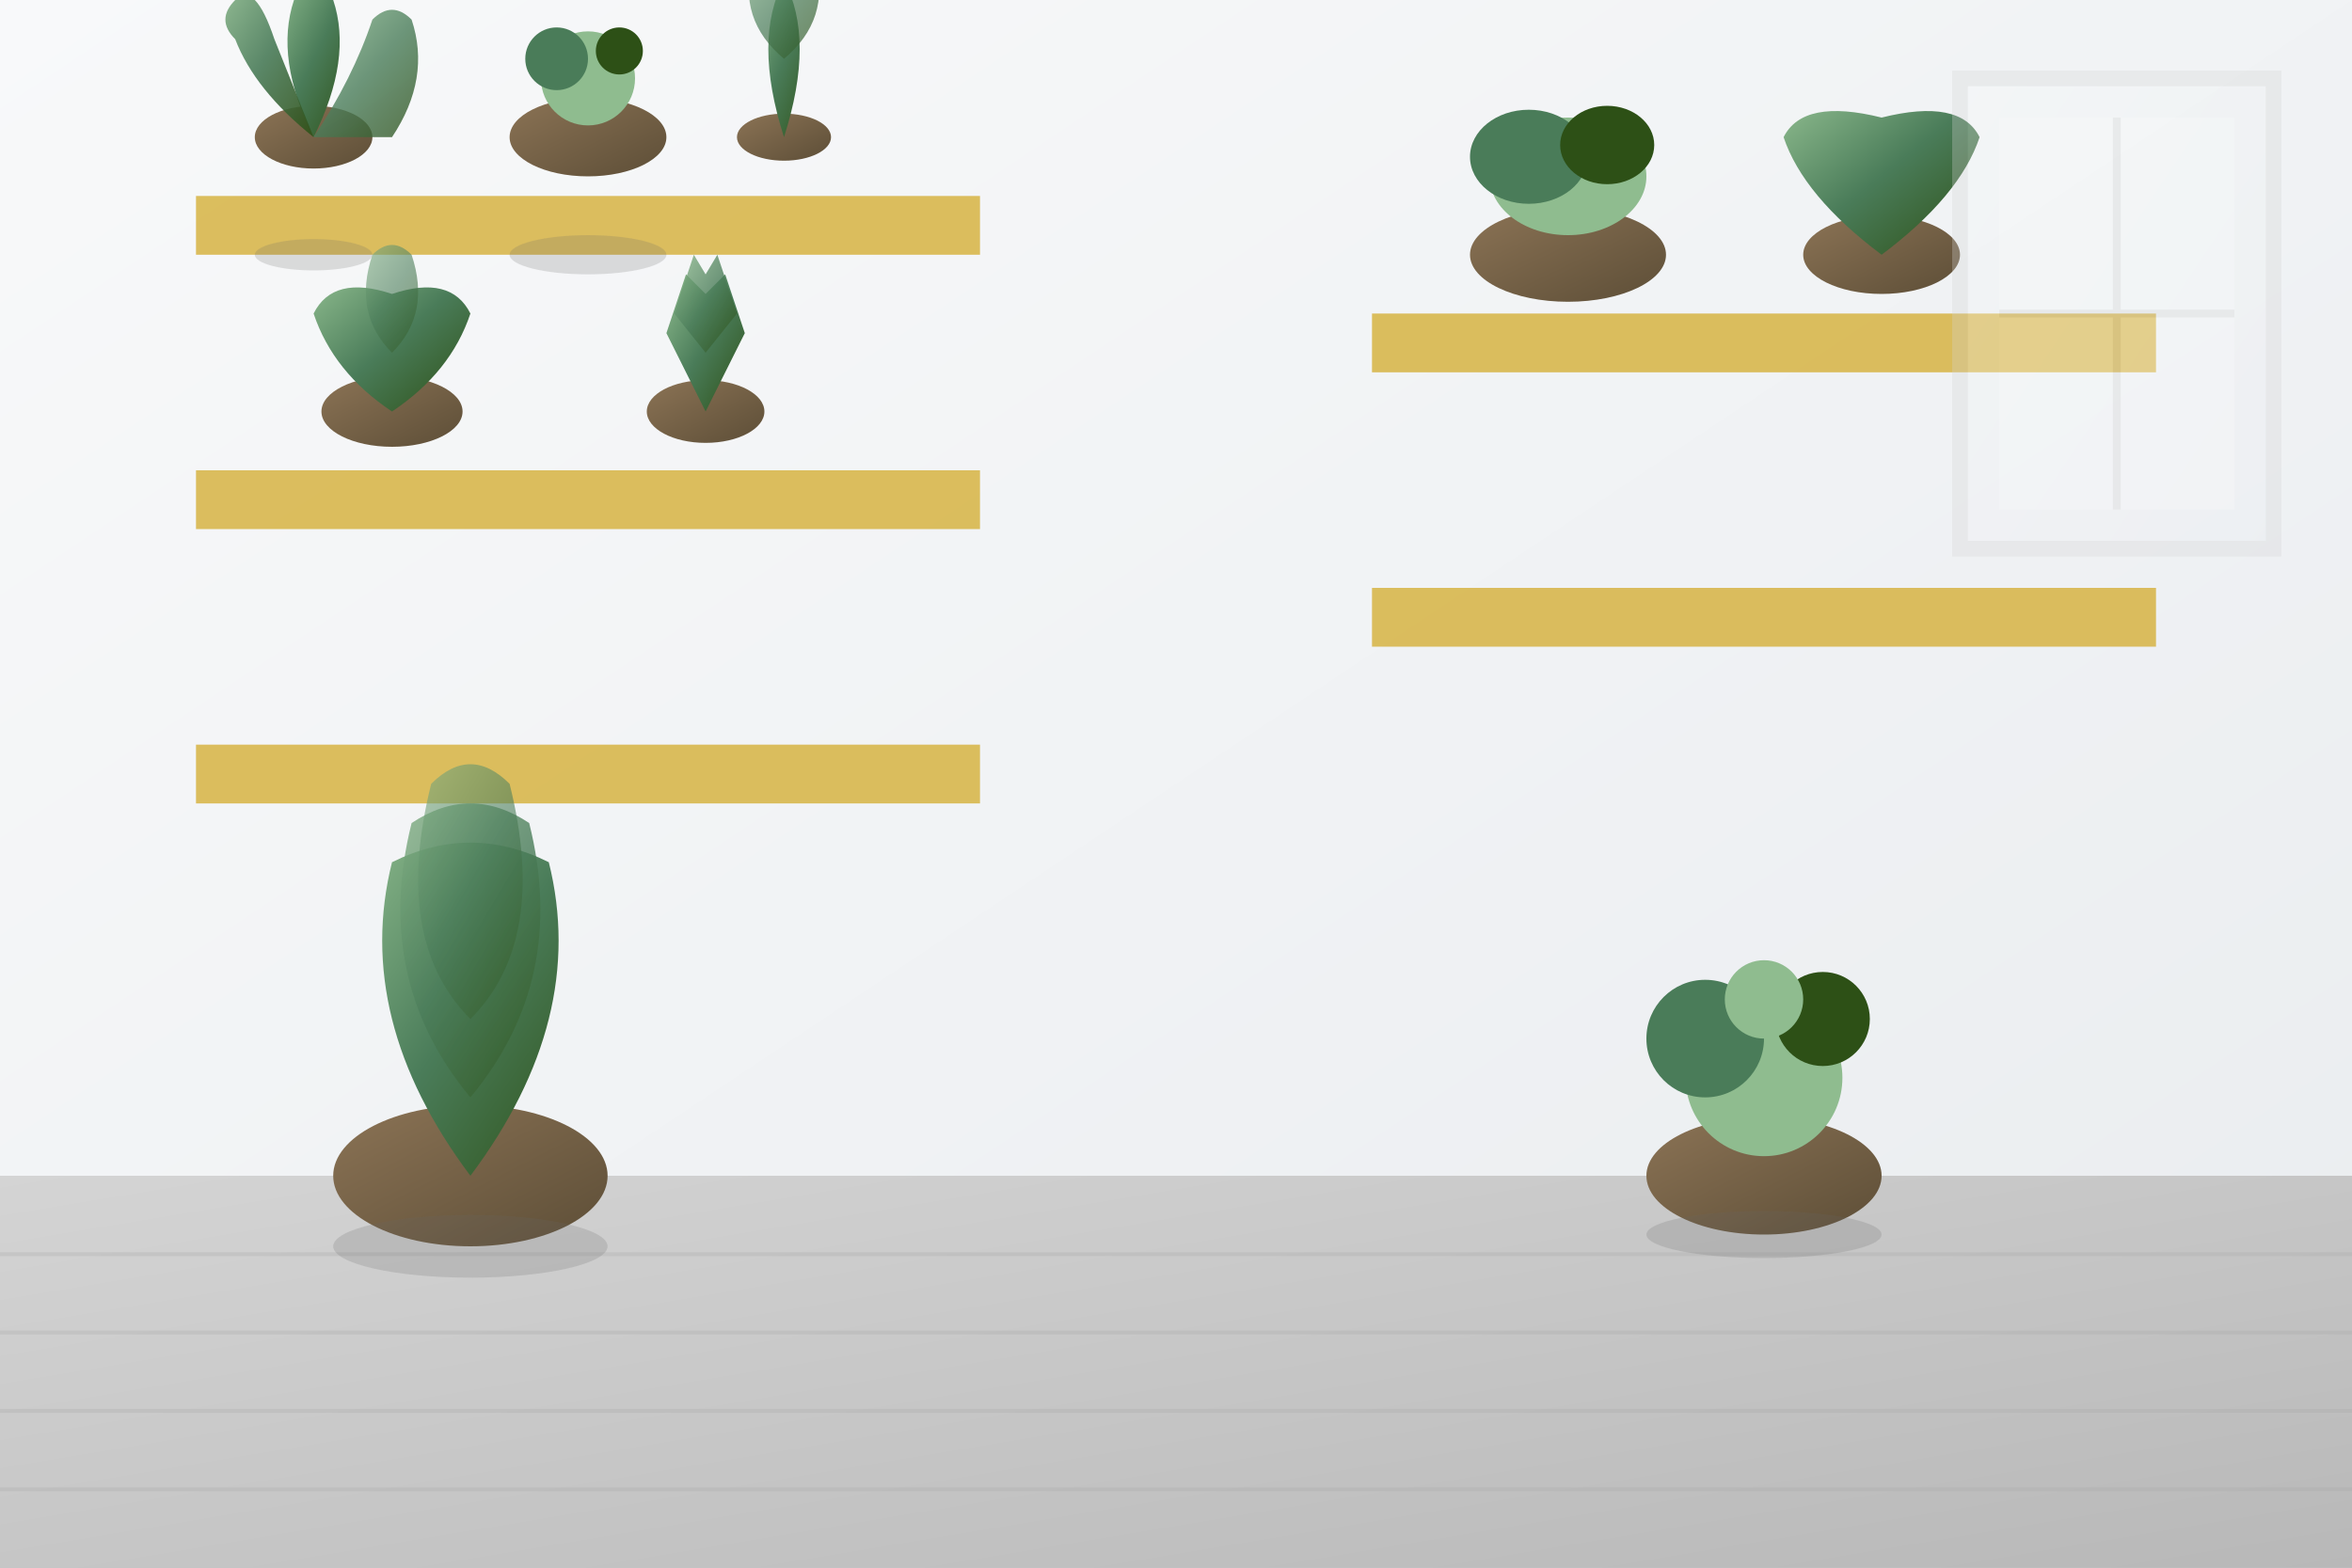 <svg width="600" height="400" viewBox="0 0 600 400" xmlns="http://www.w3.org/2000/svg">
  <rect x="0" y="0" width="600" height="400" fill="#333333" stroke="none"/>
  <defs>
    <linearGradient id="wallGradient" x1="0%" y1="0%" x2="100%" y2="100%">
      <stop offset="0%" stop-color="#f8f9fa"/>
      <stop offset="100%" stop-color="#e9ecef"/>
    </linearGradient>
    
    <linearGradient id="floorGradient" x1="0%" y1="0%" x2="100%" y2="100%">
      <stop offset="0%" stop-color="#d4d4d4"/>
      <stop offset="100%" stop-color="#b8b8b8"/>
    </linearGradient>
    
    <linearGradient id="plantGradient" x1="0%" y1="0%" x2="100%" y2="100%">
      <stop offset="0%" stop-color="#8fbc8f"/>
      <stop offset="50%" stop-color="#4a7c59"/>
      <stop offset="100%" stop-color="#2d5016"/>
    </linearGradient>
    
    <linearGradient id="potGradient" x1="0%" y1="0%" x2="100%" y2="100%">
      <stop offset="0%" stop-color="#8b7355"/>
      <stop offset="100%" stop-color="#5d4e37"/>
    </linearGradient>
  </defs>
  
  <!-- Background -->
  <rect width="600" height="400" fill="url(#wallGradient)"/>
  
  <!-- Floor -->
  <rect x="0" y="300" width="600" height="100" fill="url(#floorGradient)"/>
  
  <!-- Floor boards -->
  <g stroke="#a8a8a8" stroke-width="1" opacity="0.3">
    <line x1="0" y1="320" x2="600" y2="320"/>
    <line x1="0" y1="340" x2="600" y2="340"/>
    <line x1="0" y1="360" x2="600" y2="360"/>
    <line x1="0" y1="380" x2="600" y2="380"/>
  </g>
  
  <!-- Shelves -->
  <g fill="#d4af37" opacity="0.8">
    <rect x="50" y="50" width="200" height="15"/>
    <rect x="50" y="120" width="200" height="15"/>
    <rect x="50" y="190" width="200" height="15"/>
    <rect x="350" y="80" width="200" height="15"/>
    <rect x="350" y="150" width="200" height="15"/>
  </g>
  
  <!-- Plants on shelves -->
  <g>
    <!-- Left shelf plants -->
    <g transform="translate(80, 35)">
      <ellipse cx="0" cy="0" rx="15" ry="8" fill="url(#potGradient)"/>
      <path d="M0 0 Q-10 -20 -5 -35 Q0 -40 5 -35 Q10 -20 0 0" fill="url(#plantGradient)"/>
      <path d="M0 0 Q10 -15 15 -30 Q20 -35 25 -30 Q30 -15 20 0" fill="url(#plantGradient)" opacity="0.8"/>
      <path d="M0 0 Q-15 -12 -20 -25 Q-25 -30 -20 -35 Q-15 -40 -10 -25" fill="url(#plantGradient)" opacity="0.9"/>
    </g>
    
    <g transform="translate(150, 35)">
      <ellipse cx="0" cy="0" rx="20" ry="10" fill="url(#potGradient)"/>
      <circle cx="0" cy="-15" r="12" fill="#8fbc8f"/>
      <circle cx="-8" cy="-20" r="8" fill="#4a7c59"/>
      <circle cx="8" cy="-22" r="6" fill="#2d5016"/>
    </g>
    
    <g transform="translate(200, 35)">
      <ellipse cx="0" cy="0" rx="12" ry="6" fill="url(#potGradient)"/>
      <path d="M0 0 Q-8 -25 0 -40 Q8 -25 0 0" fill="url(#plantGradient)"/>
      <path d="M0 -20 Q-12 -30 -8 -45 Q0 -50 8 -45 Q12 -30 0 -20" fill="url(#plantGradient)" opacity="0.7"/>
    </g>
    
    <!-- Middle shelf plants -->
    <g transform="translate(100, 105)">
      <ellipse cx="0" cy="0" rx="18" ry="9" fill="url(#potGradient)"/>
      <path d="M0 0 Q-15 -10 -20 -25 Q-15 -35 0 -30 Q15 -35 20 -25 Q15 -10 0 0" fill="url(#plantGradient)"/>
      <path d="M0 -15 Q-10 -25 -5 -40 Q0 -45 5 -40 Q10 -25 0 -15" fill="url(#plantGradient)" opacity="0.6"/>
    </g>
    
    <g transform="translate(180, 105)">
      <ellipse cx="0" cy="0" rx="15" ry="8" fill="url(#potGradient)"/>
      <path d="M0 0 L-10 -20 L-5 -35 L0 -30 L5 -35 L10 -20 Z" fill="url(#plantGradient)"/>
      <path d="M0 -15 L-8 -25 L-3 -40 L0 -35 L3 -40 L8 -25 Z" fill="url(#plantGradient)" opacity="0.8"/>
    </g>
    
    <!-- Right shelf plants -->
    <g transform="translate(400, 65)">
      <ellipse cx="0" cy="0" rx="25" ry="12" fill="url(#potGradient)"/>
      <ellipse cx="0" cy="-20" rx="20" ry="15" fill="#8fbc8f"/>
      <ellipse cx="-10" cy="-25" rx="15" ry="12" fill="#4a7c59"/>
      <ellipse cx="10" cy="-28" rx="12" ry="10" fill="#2d5016"/>
    </g>
    
    <g transform="translate(480, 65)">
      <ellipse cx="0" cy="0" rx="20" ry="10" fill="url(#potGradient)"/>
      <path d="M0 0 Q-20 -15 -25 -30 Q-20 -40 0 -35 Q20 -40 25 -30 Q20 -15 0 0" fill="url(#plantGradient)"/>
    </g>
  </g>
  
  <!-- Floor plants -->
  <g>
    <!-- Large floor plant -->
    <g transform="translate(120, 300)">
      <ellipse cx="0" cy="0" rx="35" ry="18" fill="url(#potGradient)"/>
      <path d="M0 0 Q-30 -40 -20 -80 Q0 -90 20 -80 Q30 -40 0 0" fill="url(#plantGradient)"/>
      <path d="M0 -20 Q-25 -50 -15 -90 Q0 -100 15 -90 Q25 -50 0 -20" fill="url(#plantGradient)" opacity="0.8"/>
      <path d="M0 -40 Q-20 -60 -10 -100 Q0 -110 10 -100 Q20 -60 0 -40" fill="url(#plantGradient)" opacity="0.6"/>
    </g>
    
    <!-- Medium floor plant -->
    <g transform="translate(450, 300)">
      <ellipse cx="0" cy="0" rx="30" ry="15" fill="url(#potGradient)"/>
      <circle cx="0" cy="-25" r="20" fill="#8fbc8f"/>
      <circle cx="-15" cy="-35" r="15" fill="#4a7c59"/>
      <circle cx="15" cy="-40" r="12" fill="#2d5016"/>
      <circle cx="0" cy="-45" r="10" fill="#8fbc8f"/>
    </g>
  </g>
  
  <!-- Window light -->
  <g opacity="0.3">
    <rect x="500" y="20" width="80" height="120" fill="url(#wallGradient)" stroke="#d4d4d4" stroke-width="4"/>
    <rect x="510" y="30" width="60" height="100" fill="rgba(255, 255, 255, 0.6)"/>
    <line x1="540" y1="30" x2="540" y2="130" stroke="#d4d4d4" stroke-width="2"/>
    <line x1="510" y1="80" x2="570" y2="80" stroke="#d4d4d4" stroke-width="2"/>
  </g>
  
  <!-- Shadows -->
  <g opacity="0.2">
    <ellipse cx="120" cy="318" rx="35" ry="8" fill="#666"/>
    <ellipse cx="450" cy="315" rx="30" ry="6" fill="#666"/>
    <ellipse cx="80" cy="65" rx="15" ry="4" fill="#666"/>
    <ellipse cx="150" cy="65" rx="20" ry="5" fill="#666"/>
  </g>
</svg>